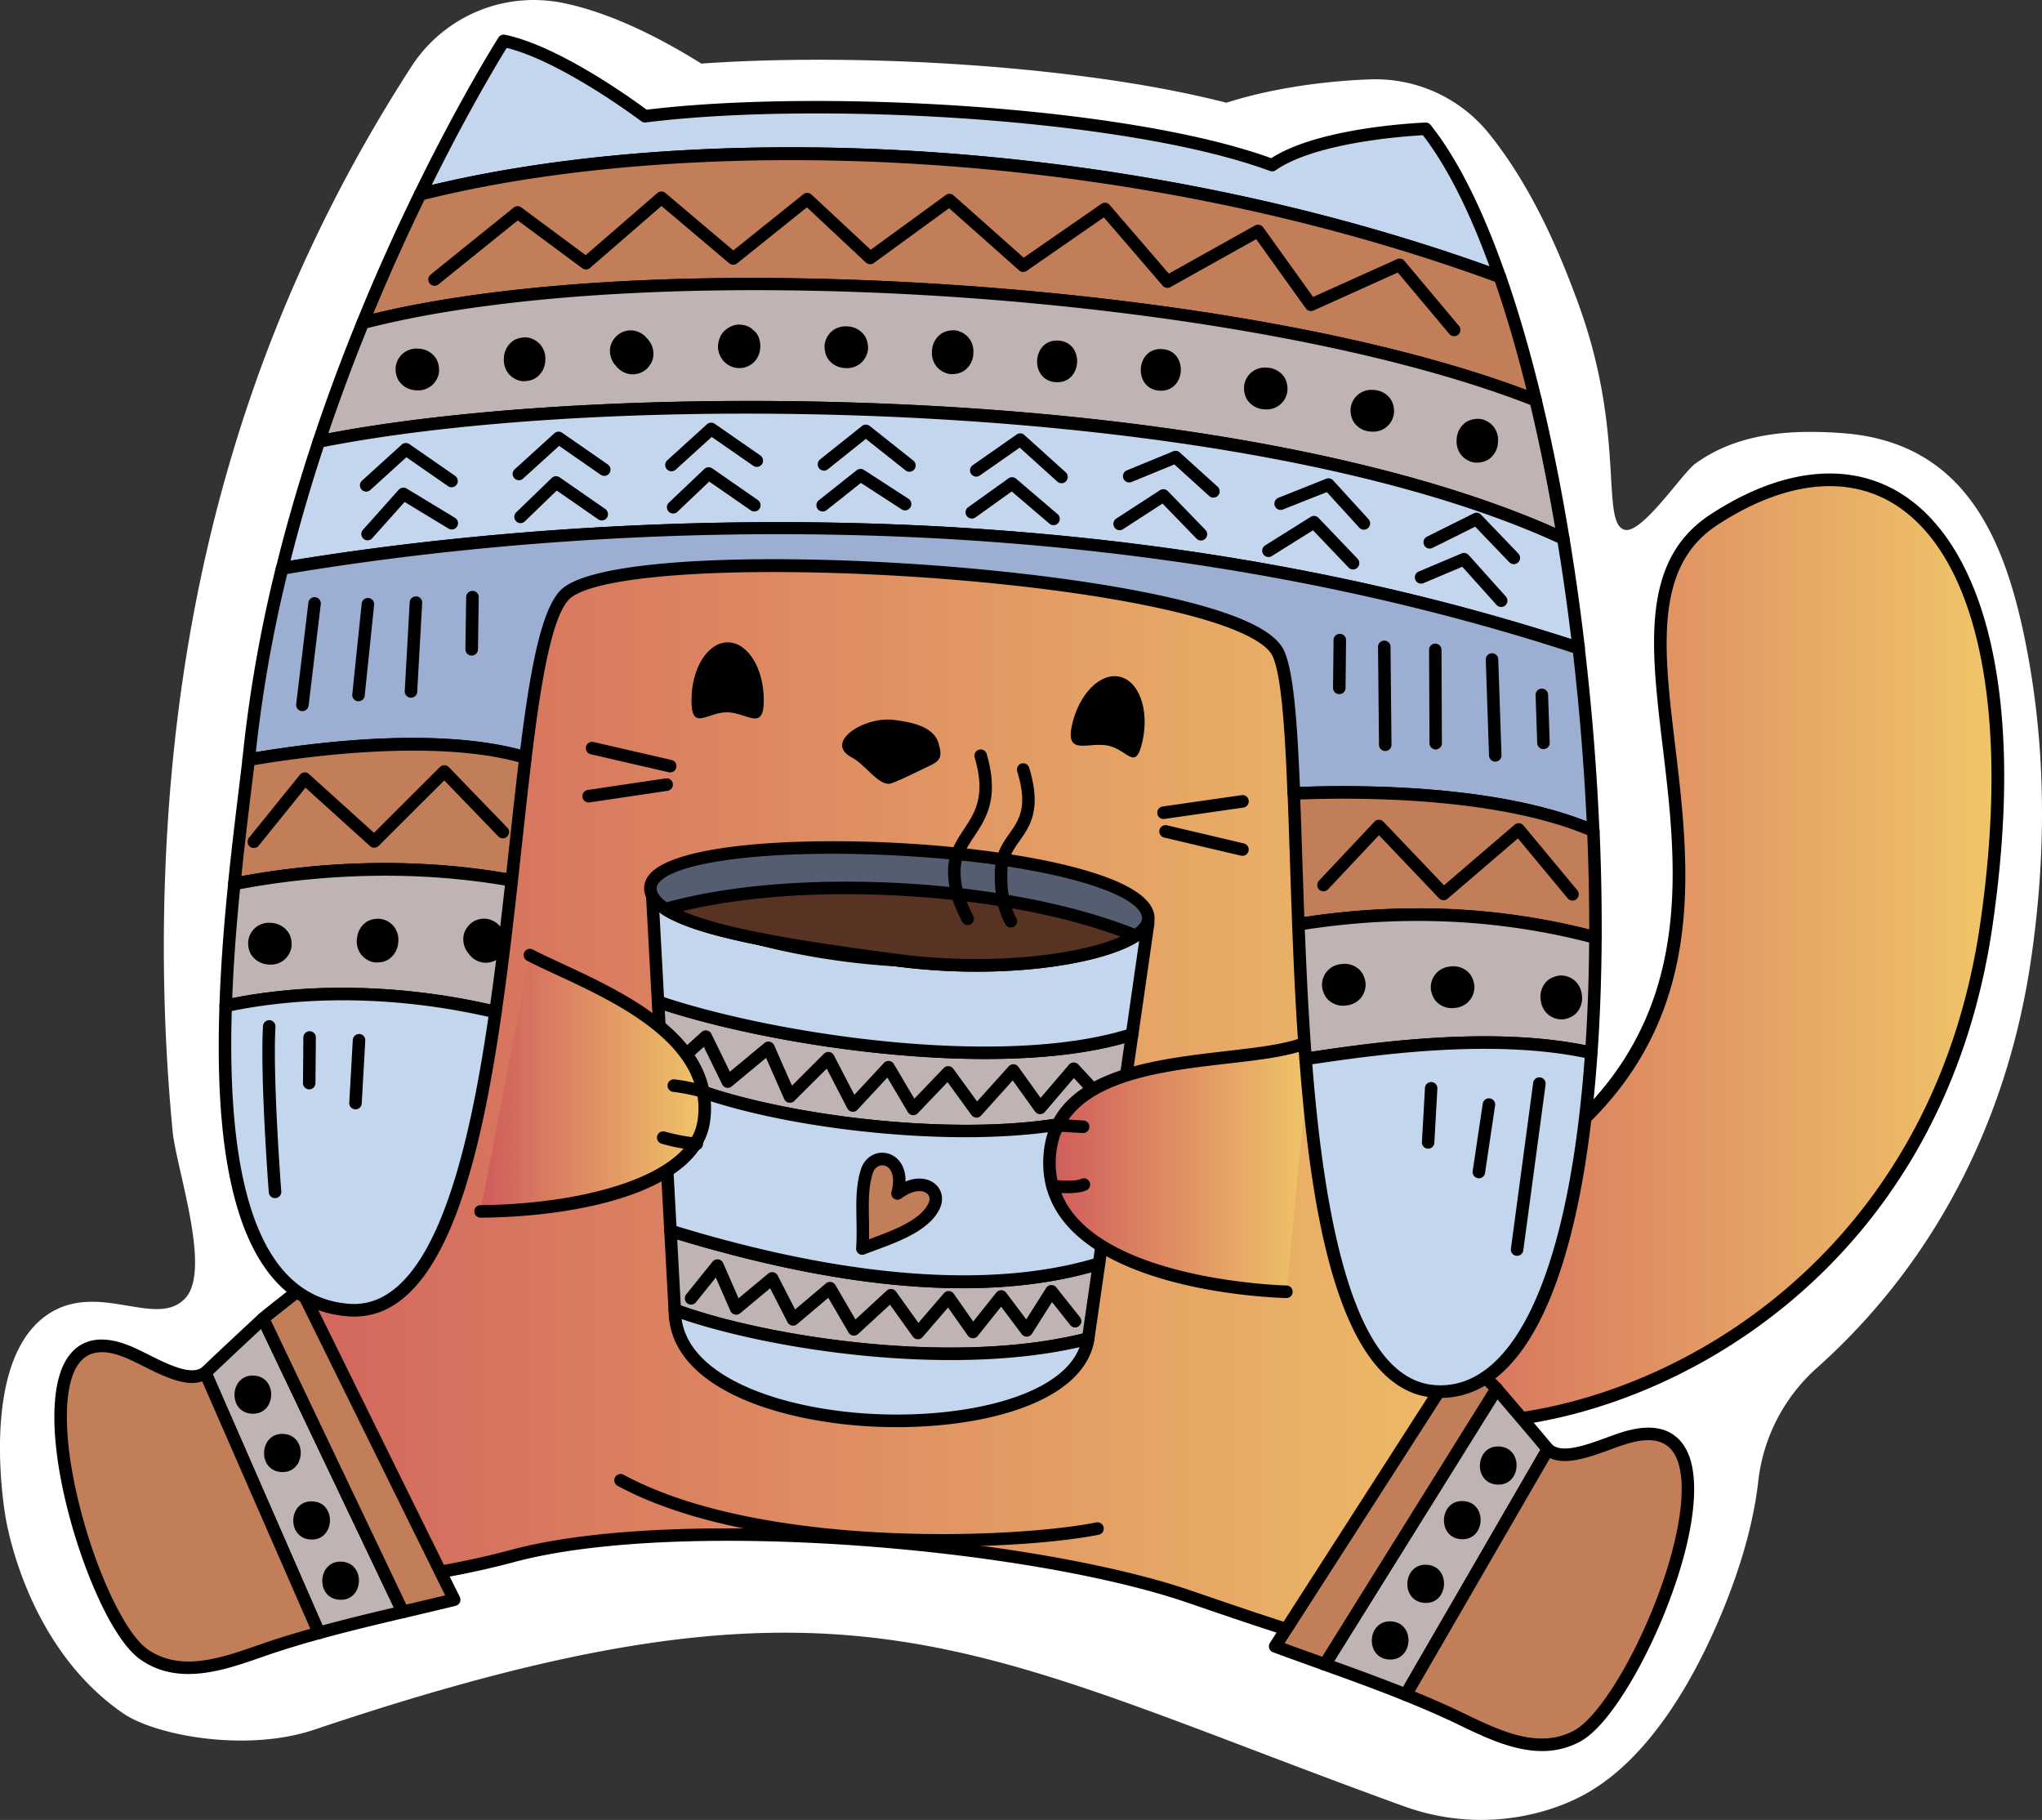 <?xml version="1.0" encoding="UTF-8"?> <svg xmlns="http://www.w3.org/2000/svg" xmlns:xlink="http://www.w3.org/1999/xlink" viewBox="0 0 1643.75 1464.86"><rect x="0" y="0" width="1643.75" height="1464.86" fill="#333333" stroke="none"/> <defs> <style>.cls-1{fill:#fff;}.cls-2{fill:url(#Degradado_sin_nombre_27);}.cls-3{fill:url(#Degradado_sin_nombre_27-2);}.cls-4{fill:#bfb3b3;}.cls-5{fill:#c4d5ee;}.cls-6{fill:#545e70;}.cls-7{fill:#583323;}.cls-8{fill:#c27d59;}.cls-9{fill:url(#Degradado_sin_nombre_27-3);}.cls-10{fill:url(#Degradado_sin_nombre_27-4);}.cls-11{fill:#9cafd2;}</style> <linearGradient id="Degradado_sin_nombre_27" x1="334.71" y1="8955.84" x2="896.35" y2="8955.84" gradientUnits="userSpaceOnUse"> <stop offset="0" stop-color="#cf5b5c"></stop> <stop offset="1" stop-color="#f0c669"></stop> </linearGradient> <linearGradient id="Degradado_sin_nombre_27-2" x1="-590.04" y1="8988.25" x2="580.99" y2="8988.25" xlink:href="#Degradado_sin_nombre_27"></linearGradient> <linearGradient id="Degradado_sin_nombre_27-3" x1="-325.08" y1="8870.66" x2="-144.62" y2="8870.66" xlink:href="#Degradado_sin_nombre_27"></linearGradient> <linearGradient id="Degradado_sin_nombre_27-4" x1="132.91" y1="8903" x2="343.28" y2="8903" xlink:href="#Degradado_sin_nombre_27"></linearGradient> </defs> <g id="Слой_2" data-name="Слой 2"> <g id="PATTERN"> <path class="cls-1" d="M417.8,9748C66,9620.52-26.58,9541.08-459,9686.53c-54.47,18.33-127.68,4.84-154-13.33-72.72-50.22-91.78-140.66-94.79-159.92s-17.8-128.52,36.08-162.12c40.45-25.23,86.37,12.85,109.1-12.09,21.13-23.19-7.46-104.18-10.34-134.36a1563,1563,0,0,1-6-206.07c8.73-236.55,69.72-451.9,198.37-651a117.29,117.29,0,0,1,105-53.15,118.13,118.13,0,0,1,17.17,2.24c39.08,8,79.54,29.05,111.06,48.74,56.66-4,124.33-4.12,192.27-.29,54.93,3.09,150.11,11.16,230.36,31.8,45.56-14.5,92.87-18,115.75-18.8,3.55-.13,7.22-.09,10.83.11a117.4,117.4,0,0,1,84.8,43.46c26.59,33,49.54,76.15,70,131.66l.24.44,3.24,9.13c.16.47.44,1.26.78,2.23,35,100.28,15.91,169.16,34.58,175.39,13.79,4.61,46.66-45.4,57.23-53.08,34.49-25,77-27.6,118.28-24.61,99.28,7.22,131.8,85.29,148.79,174.77,15.68,82.56,15.35,166.58,3.15,249.41-18.62,126.38-74.71,236.7-162.23,319q-4.9,4.62-9.94,9.12a143.86,143.86,0,0,0-47.32,91.26q-5.34,47.63-28.75,104.59c-21.23,51.56-57.94,119.14-112.31,148.26C534.21,9754.45,479.66,9770.46,417.8,9748Z" transform="translate(711.89 -8294.29)"></path> <path class="cls-2" d="M334.71,9386.86c68.14,119.62,494.58,49.35,552.36-348.19,43.44-298.87-71.59-422.66-219.43-326-141.92,92.81,147.93,413.42-246.74,568.61Z" transform="translate(711.89 -8294.29)"></path> <path d="M464.43,9444.66c-63.34,0-113.91-19.87-134.08-55.29a5.08,5.08,0,0,1,1.86-6.91,5,5,0,0,1,6.87,1.88c24.57,43.14,100.28,60.81,188.39,44,141.34-27,319-145.44,354.62-390.39,24.4-167.9-.93-293.86-67.77-337-38.83-25-89.94-19.36-143.94,16-51.06,33.4-43.09,99.95-33.87,177C652.2,9025,671.72,9188.12,422.73,9286a5.06,5.06,0,0,1-3.66-9.43c241.73-95.05,222.73-253.85,207.45-381.44-9.62-80.42-17.93-149.87,38.38-186.7,57.5-37.62,112.5-43.29,154.85-16,33.65,21.69,58.23,63.44,71.08,120.72,13.73,61.2,14.14,137.31,1.21,226.21-36.36,250.22-218.11,371.25-362.69,398.87A347.68,347.68,0,0,1,464.43,9444.66Z" transform="translate(711.89 -8294.29)"></path> <path class="cls-3" d="M-439.37,9333.26c-71.94-161.65-131.17-567.67,136.72-999.56,0,0,80.43,40.81,102,73.5,0,0,379.26-21.74,508,52.44,0,0,94.08-58.49,123-56.85,0,0,219.6,507,32.91,997,0,0,149.56,106.36,111.56,205.5-29.95,78.13-205.14,16.68-329.62-25.93-127.28-43.56-411.4-68.22-544.16-32.72-150.33,40.2-286.2,21.89-290.76-36.85C-598,9403.56-439.37,9333.26-439.37,9333.26Z" transform="translate(711.89 -8294.29)"></path> <path d="M498.6,9647.67c-69.49,0-168.66-34-248.94-61.45l-6.09-2.09c-128.24-43.89-408.78-68-541.25-32.62-114.44,30.61-227.26,28.52-274.37-5.08-14-10-21.6-22.16-22.69-36.27-7.71-99.5,122-166.66,148.78-179.42-18.92-44.12-69.22-183.72-57.51-396.2,5.28-95.73,22.61-192.18,51.52-286.67,33.25-108.69,82.05-215.3,145-316.85a5,5,0,0,1,6.53-1.84c3.25,1.65,78.16,39.9,102.29,72.81,37.23-2,379-18.06,505.37,51.79,17.32-10.65,95.56-57.61,123.34-56a5,5,0,0,1,4.33,3c.55,1.27,55.51,129.46,86.81,315.91,18.39,109.51,25.16,217.45,20.13,320.84-6.22,127.91-30.63,249.15-72.57,360.44,22.29,16.6,146.47,114.48,110.18,209.14C568.17,9636.64,538.2,9647.67,498.6,9647.67Zm-625-123.21c133,0,287.17,20.63,373.25,50.09l6.09,2.09c122.17,41.84,289.49,99.14,317.21,26.81,36.18-94.37-108.3-198.5-109.76-199.54a5.08,5.08,0,0,1-1.79-6c96-252,82-508.48,53.33-679.31-28.4-169.34-76.39-290.22-84.87-310.75-25.23,2.05-92.26,40.68-117,56.05a5,5,0,0,1-5.15.09c-126-72.59-501.43-52-505.21-51.79a5,5,0,0,1-4.47-2.25c-17.92-27.09-79.55-60.93-96-69.66-116.46,189.09-181.26,389.17-192.59,594.76-12,218.23,41.84,358.35,58.64,396.09a5.09,5.09,0,0,1,.11,3.89,5,5,0,0,1-2.67,2.81c-1.55.69-155.23,70.1-147.37,171.49.85,11,7.06,20.66,18.48,28.79,44.84,32,154.21,33.44,266,3.56C-255.32,9529.71-193.56,9524.46-126.44,9524.46Z" transform="translate(711.89 -8294.29)"></path> <path d="M-97.06,8857.93c-.06,25.71-13.58,9.72-29.65,9.68s-28.62,15.89-28.56-9.82,13.14-46.51,29.21-46.48S-97,8832.23-97.06,8857.93Z" transform="translate(711.89 -8294.29)"></path> <path d="M207.81,8890.76c-5.5,25.1-11.77,7.22-27.46,3.74s-34.88,8.75-29.38-16.36,22.69-42.63,38.39-39.15S213.32,8865.65,207.81,8890.76Z" transform="translate(711.89 -8294.29)"></path> <path d="M8,8873.78c11.34,1.56,31.3,4.29,35.53,18.51,3.28,11,2.06,14.32-8.4,19-3.31,1.48-27.78,13.84-31.41,13.91-9.45.18-19.47-15.76-29.88-21.21C-49.26,8891.94-16.15,8870.47,8,8873.78Z" transform="translate(711.89 -8294.29)"></path> <path d="M-172.42,8916a4.9,4.9,0,0,1-1.13-.13l-62.84-14.48a5.06,5.06,0,0,1-3.78-6.06,5,5,0,0,1,6-3.81L-171.3,8906a5.06,5.06,0,0,1,3.78,6.06A5,5,0,0,1-172.42,8916Z" transform="translate(711.89 -8294.29)"></path> <path d="M-238,8940.19a5,5,0,0,1-5-4.32,5.06,5.06,0,0,1,4.24-5.74l62.76-9.33a5,5,0,0,1,5.71,4.26,5.05,5.05,0,0,1-4.24,5.75l-62.75,9.33A4.73,4.73,0,0,1-238,8940.19Z" transform="translate(711.89 -8294.29)"></path> <path d="M224.74,8953.51a5.06,5.06,0,0,1-.71-10.07l63.83-9.17a5.06,5.06,0,0,1,1.42,10l-63.83,9.17A5.78,5.78,0,0,1,224.74,8953.51Z" transform="translate(711.89 -8294.29)"></path> <path d="M288.12,8983.12A5.09,5.09,0,0,1,287,8983l-61.76-14.55a5.06,5.06,0,0,1,2.29-9.86l61.77,14.56a5.06,5.06,0,0,1-1.14,10Z" transform="translate(711.89 -8294.29)"></path> <path d="M47,9539.09c-86.62,0-192.38-11.34-261.77-48.88a5.07,5.07,0,0,1-2-6.85,5,5,0,0,1,6.81-2.06c110,59.48,314,51.67,380.49,38.39a5.06,5.06,0,0,1,2,9.93C146.61,9534.77,100.44,9539.09,47,9539.09Z" transform="translate(711.89 -8294.29)"></path> <path d="M-589.73,9514.83a5,5,0,0,1-3.52-1.45,5.08,5.08,0,0,1-.07-7.15c.59-.61,14.69-15,28.8-20.64a5,5,0,0,1,6.54,2.83,5.07,5.07,0,0,1-2.82,6.57c-12.12,4.86-25.21,18.19-25.34,18.32A5,5,0,0,1-589.73,9514.83Z" transform="translate(711.89 -8294.29)"></path> <path d="M-560.18,9552.26a5,5,0,0,1-2.87-.91,5.07,5.07,0,0,1-1.25-7c.62-.89,15.25-21.82,29.85-27.63a5,5,0,0,1,6.53,2.85,5.08,5.08,0,0,1-2.83,6.57c-9.8,3.9-21.59,18.64-25.3,24A5,5,0,0,1-560.18,9552.26Z" transform="translate(711.89 -8294.29)"></path> <path d="M532.87,9601.8a5,5,0,0,1-4.53-2.86c-1.56-3.25-2.85-6.61-4.1-9.86-3-7.7-5.76-15-11.79-20.72a5.07,5.07,0,0,1-.2-7.15,5,5,0,0,1,7.11-.2c7.68,7.32,11,16,14.26,24.41,1.23,3.21,2.4,6.24,3.78,9.12a5.09,5.09,0,0,1-2.35,6.76A5,5,0,0,1,532.87,9601.8Z" transform="translate(711.89 -8294.29)"></path> <path d="M572.47,9577.11a5,5,0,0,1-4.9-3.93c-.07-.32-4.19-17.24-20.71-32a5.09,5.09,0,0,1-.42-7.14,5,5,0,0,1,7.1-.42c19.13,17.09,23.66,36.5,23.84,37.32a5.06,5.06,0,0,1-3.8,6A4.66,4.66,0,0,1,572.47,9577.11Z" transform="translate(711.89 -8294.29)"></path> <path class="cls-4" d="M199.4,9126.83l-5.35,37-3.18,22c-89.11,37.64-297.09,13.18-369.9-26.63L-180.3,9136l-1.92-35.44C-89.5,9132,95.73,9160,199.4,9126.83Z" transform="translate(711.89 -8294.29)"></path> <path d="M65,9209.6c-20.74,0-42.73-1-65.61-3-75.23-6.65-144.51-23.11-180.8-43a5.05,5.05,0,0,1-2.62-4.17l-3.19-58.59a5.05,5.05,0,0,1,2-4.3,5,5,0,0,1,4.65-.77c93.84,31.75,277.58,58.53,378.48,26.2a5,5,0,0,1,4.78,1,5.06,5.06,0,0,1,1.72,4.58l-8.52,59a5,5,0,0,1-3,3.94C163.09,9203,118.22,9209.6,65,9209.6Zm-239.14-53.55c70.2,36.43,269.72,62.38,360.47,26.17l7-48.28c-101.74,28.65-275.43,4.14-370.08-26.23Z" transform="translate(711.89 -8294.29)"></path> <path class="cls-4" d="M172.81,9311.28l-8.38,58-.35,2.46c-108.36,27.76-262.24,3-332.81-23.09l-.15-2.93-3.3-60.74C-98.61,9307.67,53.31,9347.75,172.81,9311.28Z" transform="translate(711.89 -8294.29)"></path> <path d="M53.48,9389c-86.6,0-175.46-17.65-223.95-35.6a5.05,5.05,0,0,1-3.28-4.49l-.15-2.93-3.3-60.73a5.06,5.06,0,0,1,1.92-4.26,5,5,0,0,1,4.57-.85c139.36,43,257.64,52.05,342.05,26.29a5,5,0,0,1,4.74,1,5.06,5.06,0,0,1,1.7,4.56l-8.72,60.47a5.08,5.08,0,0,1-3.74,4.18C131.11,9385.42,92.52,9389,53.48,9389Zm-217.36-44c69.82,24.94,217.26,48.58,323.47,22.61l7.12-49.34c-85.27,23.6-197.37,14.73-333.48-26.39Z" transform="translate(711.89 -8294.29)"></path> <path class="cls-5" d="M164.08,9371.75l-.24,1.66c-18.71,92-321.71,85.52-332.25-18.91l-.32-5.84C-98.16,9374.8,55.72,9399.51,164.08,9371.75Z" transform="translate(711.89 -8294.29)"></path> <path d="M10,9443c-6.61,0-13.19-.16-19.7-.49-71.82-3.64-157.78-28.73-163.71-87.47l-.34-6.07a5.06,5.06,0,0,1,2-4.35,5,5,0,0,1,4.73-.68c69.15,25.61,221.81,50.61,329.83,22.94a5,5,0,0,1,6.22,5.62l-.24,1.66a2.93,2.93,0,0,1,0,.29C159,9422.5,83.06,9443,10,9443Zm-173.18-87c6.59,47.62,81.69,72.71,154,76.37,73,3.71,151.13-13.66,166.3-53.73C51.37,9402.76-91.71,9380.45-163.18,9356Z" transform="translate(711.89 -8294.29)"></path> <path class="cls-5" d="M190.87,9185.81l-16.81,116.73-1.25,8.74c-119.5,36.47-271.42-3.61-345-26.29l-.53-9.5L-179,9159.18C-106.22,9199,101.76,9223.45,190.87,9185.81Z" transform="translate(711.89 -8294.29)"></path> <path d="M63.12,9331.2c-68.19,0-147.37-13.81-236.78-41.38a5,5,0,0,1-3.54-4.55L-184,9159.46a5.06,5.06,0,0,1,2.33-4.55,5,5,0,0,1,5.09-.17c68.53,37.46,275,64.65,365.56,26.41a5,5,0,0,1,5,.66,5.06,5.06,0,0,1,1.9,4.73L177.78,9312a5.06,5.06,0,0,1-3.52,4.12Q124.87,9331.21,63.12,9331.2Zm-230.47-50c136.23,41.56,252.13,50.6,335.64,26.17l16.37-113.71c-42.09,15-108.81,19.71-185.29,12.94-70.09-6.19-135-20.9-172.9-38.93Z" transform="translate(711.89 -8294.29)"></path> <path class="cls-5" d="M212.3,9037.33l-8.89,61.59-4,27.91C95.73,9160-89.5,9132-182.22,9100.59l-1.56-28.6-3.11-57.38c11,13.57,94,46.64,196.58,52.48s188.7-17.61,201.2-29.84Z" transform="translate(711.89 -8294.29)"></path> <path d="M81.21,9146.67c-94,0-200.53-19.45-265-41.28a5.07,5.07,0,0,1-3.42-4.52l-4.67-86a5.07,5.07,0,0,1,3.2-5,5,5,0,0,1,5.72,1.52c8.69,10.68,88.54,44.68,193,50.62s187.58-18.78,197.41-28.41a5,5,0,0,1,3.8-1.43l1.41.08a5.06,5.06,0,0,1,4.69,5.78l-12.91,89.5a5,5,0,0,1-3.45,4.1C167.75,9142.27,125.89,9146.67,81.21,9146.67Zm-258.59-49.79c93.83,31,271.92,56.57,372.25,26.06l11-76.56C178,9060.27,98.54,9077.19,9.4,9072.14c-87.29-5-163-29.86-190.67-46.82Z" transform="translate(711.89 -8294.29)"></path> <path class="cls-6" d="M212.47,9034.25c-.25,4.52-3.86,9-10.22,13.18-27.71,18.2-107.81,30.9-192.56,19.66-82.23-10.91-157.2-22.49-185.79-41.07-6.81-4.45-11-9.27-12-14.57-5.36-27.76,91.72-39.69,202.33-33.4S214,9006.88,212.47,9034.25Z" transform="translate(711.89 -8294.29)"></path> <path d="M74.3,9076.39A497.77,497.77,0,0,1,9,9072.1c-78.51-10.41-157.68-22.22-187.86-41.83-8.31-5.43-13-11.26-14.23-17.86-1-5.16.48-10.19,4.26-14.55,20.82-24,117.11-29.76,203.3-24.86,55.24,3.15,105.75,10.38,142.22,20.36,41.23,11.3,61.68,25.15,60.77,41.17-.34,6.15-4.54,11.91-12.49,17.13C183.61,9065.71,133.62,9076.39,74.3,9076.39Zm-116.1-94.91c-71.68,0-126.92,8.64-139.42,23-2.29,2.63-2.22,4.67-2,6,.72,3.7,4,7.49,9.82,11.28,28.42,18.47,106.34,30,183.71,40.3,82.43,10.93,162.37-1.28,189.16-18.88,4.91-3.22,7.8-6.59,7.95-9.23h0c1.1-19.52-71-43.88-193.52-50.85C-5.38,8982-24.1,8981.48-41.8,8981.48Z" transform="translate(711.89 -8294.29)"></path> <path d="M74.18,9193.84h-.27a5,5,0,0,1-3.79-2.06l-19.27-26.5-24,25.08a5,5,0,0,1-7.94-.92L2.41,9161.62l-24.07,25.91a4.94,4.94,0,0,1-4.36,1.56,5,5,0,0,1-3.78-2.67l-16.6-32-26.1,26a5,5,0,0,1-4.47,1.38,5.07,5.07,0,0,1-3.67-2.92l-14.57-33.1-27.65,22.95a5,5,0,0,1-4.26,1.05,5,5,0,0,1-3.46-2.72l-14.76-30.18-22.13,20a5,5,0,0,1-7.11-.39,5.08,5.08,0,0,1,.39-7.14l27.07-24.42a5,5,0,0,1,4.32-1.21,5.06,5.06,0,0,1,3.55,2.74l14.89,30.44,27.86-23.13a5,5,0,0,1,4.35-1,5.06,5.06,0,0,1,3.45,2.87l14.31,32.49,25.75-25.67a5,5,0,0,1,4.32-1.41,5.06,5.06,0,0,1,3.68,2.66l16.48,31.77,23.79-25.62a5,5,0,0,1,4.21-1.58,5.06,5.06,0,0,1,3.79,2.45l16.5,27.9,23.63-24.65a5,5,0,0,1,4-1.53,5,5,0,0,1,3.72,2.06l19.15,26.34,25.47-28.27a5,5,0,0,1,4-1.66,5,5,0,0,1,3.8,2.1l17.86,24.94,22.86-26.74a5,5,0,0,1,3.71-1.76,5.18,5.18,0,0,1,3.78,1.61l22,23.72a5.09,5.09,0,0,1-.25,7.15,5,5,0,0,1-7.11-.25L152.55,9162l-23.36,27.33a5.19,5.19,0,0,1-4,1.75,5.05,5.05,0,0,1-3.87-2.1l-18-25.07L77.9,9192.18A5,5,0,0,1,74.18,9193.84Z" transform="translate(711.89 -8294.29)"></path> <path d="M27,9372.25h-.23a5,5,0,0,1-3.85-2.11l-18.4-25.72L-21.12,9368a5.07,5.07,0,0,1-4.14,1.27,5,5,0,0,1-3.59-2.45l-16.29-27.94-25.1,21.23a5,5,0,0,1-4.22,1.09,5.09,5.09,0,0,1-3.49-2.65l-14-27.33-24.15,20.12a5,5,0,0,1-4.36,1,5.05,5.05,0,0,1-3.45-2.88l-11.78-26.88-16,19.91a5,5,0,0,1-7.07.75,5.08,5.08,0,0,1-.74-7.12l21.21-26.34a5,5,0,0,1,4.57-1.84,5,5,0,0,1,3.94,3l12.42,28.33,23.84-19.87a5,5,0,0,1,4.22-1.06,5.05,5.05,0,0,1,3.46,2.64l14,27.29,24.84-21a5,5,0,0,1,4.09-1.11,5,5,0,0,1,3.48,2.43l16.16,27.71,25.18-23.19a5,5,0,0,1,7.48.77l18,25.16,20.54-23.84a4.92,4.92,0,0,1,4.05-1.74,5,5,0,0,1,3.86,2.13L71.52,9358l18.6-23.32a5.06,5.06,0,0,1,4-1.9,5,5,0,0,1,3.94,2l16.15,21.49,16-25.31a5.06,5.06,0,0,1,4-2.34,4.94,4.94,0,0,1,4.2,1.9l19.06,24a5.07,5.07,0,0,1-.8,7.11,5,5,0,0,1-7.06-.8l-14.67-18.51-16.11,25.47a5,5,0,0,1-8.25.34l-16.62-22.11-18.74,23.49a4.8,4.8,0,0,1-4.07,1.89,5,5,0,0,1-4-2.13L51.27,9346.7l-20.51,23.81A5,5,0,0,1,27,9372.25Z" transform="translate(711.89 -8294.29)"></path> <path class="cls-7" d="M202.25,9047.43c-27.71,18.2-107.81,30.9-192.56,19.66-82.23-10.91-157.2-22.49-185.79-41.07,48.52-13.64,116.34-20,190.83-15.75C89.06,9014.5,155.59,9028.45,202.25,9047.43Z" transform="translate(711.89 -8294.29)"></path> <path d="M74.3,9076.39A497.77,497.77,0,0,1,9,9072.1c-78.51-10.41-157.68-22.22-187.86-41.83a5.09,5.09,0,0,1-2.25-5,5.07,5.07,0,0,1,3.62-4.12c51.31-14.41,119.66-20,192.47-15.92,72.63,4.13,139.8,17.46,189.13,37.52a5.07,5.07,0,0,1,.86,8.93C183.61,9065.71,133.62,9076.39,74.3,9076.39Zm-236.53-48.76c34.46,15.14,103.74,25.31,172.57,34.44,74.39,9.87,146.74.88,179.85-13.9C143,9030.72,81.1,9019.11,14.45,9015.32-51.49,9011.56-113.59,9015.94-162.23,9027.63Z" transform="translate(711.89 -8294.29)"></path> <path class="cls-8" d="M10.55,9254.89c8-30.06-19.16-35-24.61-18-6,18.72-2.12,39.61-3.67,62.32,19.39-7.58,49.39-16.17,57.78-34.29C46.08,9251.93,30.47,9240,10.55,9254.89Z" transform="translate(711.89 -8294.29)"></path> <path d="M-17.73,9304.29a5,5,0,0,1-3-1,5.09,5.09,0,0,1-2-4.42c.54-7.89.4-15.67.27-23.19-.25-14.14-.49-27.5,3.63-40.34,3.18-9.92,12.68-15.28,22.1-12.48,7.68,2.28,14,9.92,13.78,22.44,10.31-4.29,18.78-2.19,23.55,1.72,5.87,4.8,7.45,12.68,4,20-8.08,17.44-32.32,26.39-51.8,33.59-3.06,1.13-6,2.21-8.72,3.27A5,5,0,0,1-17.73,9304.29Zm16.08-72c-3.05,0-6.26,1.92-7.63,6.2-3.6,11.22-3.38,23.76-3.14,37,.09,5.3.19,10.72.05,16.29l1.71-.63c17.74-6.55,39.83-14.71,46.15-28.36,1.48-3.18,1-6.07-1.26-7.93-3.63-3-11.43-2.87-20.68,4.07a5,5,0,0,1-5.83.13,5.07,5.07,0,0,1-2-5.5c3.32-12.44-.27-19.51-5.29-21A7.42,7.42,0,0,0-1.65,9232.27Z" transform="translate(711.89 -8294.29)"></path> <path d="M67.11,9038.86a5,5,0,0,1-4.45-2.7c-5.59-10.62-11.92-25-11.32-42.33C51.81,8980.26,58,8971,63.89,8962c9.19-13.87,17.87-27,8.82-58a5,5,0,1,1,9.65-2.85c10.37,35.55-.51,52-10.11,66.44-5.63,8.5-10.49,15.83-10.86,26.54C61,9006,64,9017.1,71.55,9031.43a5.08,5.08,0,0,1-2.09,6.84A5,5,0,0,1,67.11,9038.86Z" transform="translate(711.89 -8294.29)"></path> <path d="M101.82,9040.83a5,5,0,0,1-4.45-2.69c-6.33-12-9-25.75-8.4-43.13.49-13.9,6.48-22.41,11.77-29.92,7.69-10.93,15-21.24,6.19-49.91a5.06,5.06,0,0,1,3.33-6.32,5,5,0,0,1,6.28,3.34c10.23,33.43.76,46.88-7.59,58.74-5.12,7.27-9.55,13.55-9.92,24.42-.55,15.75,1.68,27.49,7.23,38a5.07,5.07,0,0,1-2.09,6.84A5,5,0,0,1,101.82,9040.83Z" transform="translate(711.89 -8294.29)"></path> <path class="cls-9" d="M-285.4,9063c45.89,23.75,150.57,58.36,140,133.5-7.6,54.2-109.21,72.23-179.72,72.79Z" transform="translate(711.89 -8294.29)"></path> <path d="M-325.08,9274.39a5,5,0,0,1-5-5,5,5,0,0,1,5-5.1c79.64-.63,168.31-22.31,174.77-68.44,8.45-60.22-64.83-94.25-113.33-116.77-8.79-4.08-17.09-7.93-24-11.52a5.08,5.08,0,0,1-2.17-6.82,5,5,0,0,1,6.77-2.18c6.74,3.49,15,7.3,23.64,11.33,51.19,23.78,128.57,59.7,119.08,127.38-7.85,55.92-104.38,76.51-184.66,77.14Z" transform="translate(711.89 -8294.29)"></path> <path d="M-146.84,9177.65a5.22,5.22,0,0,1-1.35-.18,149.7,149.7,0,0,0-21.83-4.35,5,5,0,0,1-4.47-5.57,5.05,5.05,0,0,1,5.53-4.5,159.07,159.07,0,0,1,23.47,4.67A5.05,5.05,0,0,1-142,9174,5,5,0,0,1-146.84,9177.65Z" transform="translate(711.89 -8294.29)"></path> <path d="M-151,9220h-.28c-13.51-.77-27.56-5-28.15-5.17a5.06,5.06,0,0,1-3.36-6.3,5,5,0,0,1,6.26-3.39c.14,0,13.53,4,25.81,4.75a5,5,0,0,1,4.74,5.34A5,5,0,0,1-151,9220Z" transform="translate(711.89 -8294.29)"></path> <path class="cls-10" d="M343.28,9131.72c-45.88,24.13-206.34.52-210.3,95.36C128.68,9330,323.58,9334,323.58,9334Z" transform="translate(711.89 -8294.29)"></path> <path d="M323.58,9339.06h-.11c-5.08-.1-124.94-3.17-174.54-56.29-14.81-15.86-21.86-34.66-21-55.9,2.92-69.88,83.07-79.14,147.46-86.59,26.85-3.1,52.2-6,65.54-13.05a5,5,0,0,1,6.79,2.14,5.07,5.07,0,0,1-2.13,6.83c-15,7.89-40,10.79-69.05,14.14-60.59,7-136,15.72-138.56,77-.77,18.41,5.38,34.74,18.26,48.54,46.73,50,166.22,53.08,167.42,53.1a5.06,5.06,0,0,1-.1,10.12Z" transform="translate(711.89 -8294.29)"></path> <path d="M160,9206.27h-.29l-17.65-1a5.06,5.06,0,0,1,.57-10.1l17.65,1a5.06,5.06,0,0,1-.28,10.11Z" transform="translate(711.89 -8294.29)"></path> <path d="M147.45,9254.69a101.58,101.58,0,0,1-13.14-.91,5.06,5.06,0,0,1,1.4-10c6.26.88,18,1.48,22.87-.67a5,5,0,0,1,6.63,2.6,5.08,5.08,0,0,1-2.58,6.67C158.53,9254.17,152.74,9254.69,147.45,9254.69Z" transform="translate(711.89 -8294.29)"></path> <path class="cls-4" d="M-546.62,9399.28l91.49,209.3c22.26-6.15,44.93-11.56,67.5-16.87l-112.49-236S-529.9,9383.21-546.62,9399.28Z" transform="translate(711.89 -8294.29)"></path> <path d="M-455.13,9613.64a5,5,0,0,1-4.61-3l-91.48-209.31a5.08,5.08,0,0,1,1.13-5.7c16.56-15.9,46.27-43.4,46.57-43.67a5,5,0,0,1,4.35-1.25,5.05,5.05,0,0,1,3.59,2.79l112.49,236.05a5.07,5.07,0,0,1,0,4.37,5.06,5.06,0,0,1-3.39,2.74c-22.8,5.36-45.11,10.68-67.32,16.82A5.07,5.07,0,0,1-455.13,9613.64Zm-85.46-213.15,88.32,202.06c19-5.16,38-9.76,57.4-14.33L-501.71,9364C-510.31,9372-528.17,9388.63-540.59,9400.49Z" transform="translate(711.89 -8294.29)"></path> <path class="cls-8" d="M-500.12,9355.66l112.49,236c13.89-3.29,27.71-6.51,41.39-9.87-17.65-35.63-123.47-250.31-123.47-250.31S-498,9353.66-500.12,9355.66Z" transform="translate(711.89 -8294.29)"></path> <path d="M-387.63,9596.77a5,5,0,0,1-4.53-2.87l-112.49-236a5.08,5.08,0,0,1,1-5.84c2.15-2.08,26-20.75,30.8-24.47a5,5,0,0,1,4.21-.94,5,5,0,0,1,3.38,2.69c1.06,2.14,106,215.08,123.48,250.29a5.11,5.11,0,0,1,.06,4.39,5.1,5.1,0,0,1-3.37,2.79c-10.2,2.5-20.48,4.93-30.8,7.36l-10.63,2.52A5.09,5.09,0,0,1-387.63,9596.77ZM-493.89,9357l109.05,228.82,6.7-1.58q12.34-2.91,24.59-5.86c-21.46-43.39-102-206.8-117.93-239.08C-479.53,9345.63-489.18,9353.23-493.89,9357Z" transform="translate(711.89 -8294.29)"></path> <path class="cls-8" d="M-595.95,9625.91c31.91,22.37,71.07,4.66,103.12-6,12.39-4.1,25-7.83,37.7-11.35l-91.49-209.3c-15.52,10.79-44.49-9.94-63.73-17.44C-712,9342.13-644,9592.25-595.95,9625.91Z" transform="translate(711.89 -8294.29)"></path> <path d="M-560.24,9641.68c-13.29,0-26.44-3.1-38.59-11.62h0c-21.47-15-43.45-66-55.7-109.77-16-57.06-18-105.35-5.36-129.19,6.81-12.87,21.25-25.75,51.36-14,5.06,2,10.59,4.74,16.45,7.66,14.89,7.44,33.43,16.71,42.6,10.33a5,5,0,0,1,4.23-.7,5,5,0,0,1,3.23,2.83l91.49,209.31a5.07,5.07,0,0,1-.06,4.21,5.06,5.06,0,0,1-3.21,2.7c-13.92,3.85-26.17,7.54-37.45,11.28-3.47,1.15-7,2.39-10.65,3.65C-519.71,9634.58-540.14,9641.68-560.24,9641.68Zm-69.67-259c-9.46,0-16.43,4.39-21.1,13.22-11.26,21.26-8.9,67.89,6.16,121.69,13.92,49.75,35.21,92.6,51.77,104.2h0c26.34,18.46,59,7.1,87.89-2.93,3.67-1.27,7.27-2.52,10.79-3.69,9.9-3.28,20.53-6.52,32.33-9.86l-87.05-199.13c-13.62,4.6-31.47-4.31-47.44-12.29-5.64-2.82-11-5.49-15.61-7.3Q-622.18,9382.65-629.91,9382.64Z" transform="translate(711.89 -8294.29)"></path> <path d="M-436.84,9551.26c19.62,1.12,17.93,31.81-1.73,30.69S-456.5,9550.15-436.84,9551.26Z" transform="translate(711.89 -8294.29)"></path> <path d="M-460.18,9502.74c19.63,1.12,17.94,31.8-1.72,30.69S-479.83,9501.62-460.18,9502.74Z" transform="translate(711.89 -8294.29)"></path> <path d="M-483.69,9448.45c19.62,1.12,17.93,31.81-1.73,30.69S-503.35,9447.33-483.69,9448.45Z" transform="translate(711.89 -8294.29)"></path> <path d="M-507.49,9401.5c19.62,1.12,17.93,31.81-1.73,30.69S-527.15,9400.38-507.49,9401.5Z" transform="translate(711.89 -8294.29)"></path> <path class="cls-4" d="M534.1,9460.78,419.74,9658.37c-21.44-8.64-43.35-16.59-65.19-24.42l138.23-221.78S519.28,9442.92,534.1,9460.78Z" transform="translate(711.89 -8294.29)"></path> <path d="M419.74,9663.43a4.91,4.91,0,0,1-1.87-.37c-21.46-8.64-43-16.45-65-24.35a5,5,0,0,1-3.06-3.1,5.09,5.09,0,0,1,.49-4.35l138.23-221.78a5,5,0,0,1,3.87-2.36,5,5,0,0,1,4.19,1.73c.27.31,26.7,31,41.38,48.68a5.09,5.09,0,0,1,.49,5.79L424.08,9660.91A5,5,0,0,1,419.74,9663.43Zm-57.6-32.13c18.14,6.53,37.07,13.45,55.43,20.75L528,9461.3c-11-13.2-26.9-31.74-34.55-40.65Z" transform="translate(711.89 -8294.29)"></path> <path class="cls-8" d="M492.78,9412.17,354.55,9634c-13.42-4.85-26.8-9.62-40-14.51,21.54-33.39,150.74-234.7,150.74-234.7S491,9409.94,492.78,9412.17Z" transform="translate(711.89 -8294.29)"></path> <path d="M354.55,9639a5,5,0,0,1-1.7-.3l-10.68-3.85c-9.85-3.55-19.65-7.07-29.37-10.67a5,5,0,0,1-3-3.15,5.13,5.13,0,0,1,.55-4.36c21.29-33,149.44-232.67,150.74-234.68a5,5,0,0,1,7.73-.88c4.32,4.24,26,25.5,27.87,27.82a5.05,5.05,0,0,1,.39,5.91L358.81,9636.64A5,5,0,0,1,354.55,9639Zm-32.37-22.14q11.63,4.26,23.38,8.46l6.88,2.48,134-215c-4.26-4.32-13-13-20.28-20.13C446.73,9423,348.38,9576.19,322.18,9616.87Z" transform="translate(711.89 -8294.29)"></path> <path class="cls-8" d="M557.72,9691.56c-34.22,18.61-71.14-3.43-101.8-17.64-11.85-5.48-23.95-10.61-36.18-15.55L534.1,9460.78c14.21,12.48,45.32-4.83,65.28-10.1C704.82,9422.76,609.2,9663.57,557.72,9691.56Z" transform="translate(711.89 -8294.29)"></path> <path d="M529.37,9703.7c-23,0-45.86-11-65.37-20.34-3.46-1.67-6.86-3.3-10.19-4.84-10.79-5-22.55-10.05-35.94-15.46a5,5,0,0,1-2.89-3,5.13,5.13,0,0,1,.41-4.19l114.36-197.59a5,5,0,0,1,7.66-1.27c8.39,7.38,27.85.28,43.48-5.43,6.15-2.24,12-4.36,17.21-5.75,31.23-8.27,44.14,6.17,49.47,19.72,9.86,25.12,2.46,72.88-19.81,127.76-17.08,42.13-44.63,90.23-67.65,102.75h0A63.18,63.18,0,0,1,529.37,9703.7ZM427,9655.86c11.36,4.66,21.55,9.08,31,13.47,3.37,1.56,6.81,3.21,10.32,4.89,27.54,13.24,58.76,28.25,87,12.89,17.75-9.66,43.71-49.82,63.12-97.67,21-51.75,28.56-97.81,19.76-120.22-5.65-14.38-17.93-18.85-37.55-13.65-4.82,1.27-10.41,3.32-16.34,5.48-16.76,6.11-35.49,12.94-48.51,6.83Zm130.72,35.7h0Z" transform="translate(711.89 -8294.29)"></path> <path d="M408,9599.34c-19.63-1.12-21.38,29.57-1.73,30.69S427.65,9600.46,408,9599.34Z" transform="translate(711.89 -8294.29)"></path> <path d="M436.61,9553.77c-19.62-1.11-21.38,29.57-1.72,30.69S456.27,9554.89,436.61,9553.77Z" transform="translate(711.89 -8294.29)"></path> <path d="M466.06,9502.5c-19.62-1.12-21.38,29.57-1.72,30.69S485.72,9503.62,466.06,9502.5Z" transform="translate(711.89 -8294.29)"></path> <path d="M495,9458.55c-19.62-1.12-21.38,29.57-1.72,30.69S514.63,9459.67,495,9458.55Z" transform="translate(711.89 -8294.29)"></path> <path class="cls-5" d="M495.46,8517.12c-304.81-112-650.75-121.73-869.1-66.42,37.27-76.53,67.25-123.54,67.25-123.54,46.36,9.62,113.67,60.66,113.67,60.66,141-17.61,389.1-3.49,504.86,39.34,37.52-26.07,123.69-29.21,123.69-29.21C458,8425.84,478,8467.05,495.46,8517.12Z" transform="translate(711.89 -8294.29)"></path> <path d="M495.46,8522.18a4.88,4.88,0,0,1-1.72-.31c-318-116.79-664.15-117.43-866.16-66.26a5,5,0,0,1-5.13-1.72,5.09,5.09,0,0,1-.61-5.41c37-75.92,67.24-123.58,67.54-124a5,5,0,0,1,5.25-2.22c43.43,9,103.17,52.27,114,60.34,137.81-16.78,385.19-3.47,502.8,39,39.22-25.26,120.67-28.51,124.18-28.64a5,5,0,0,1,4.11,1.9c21.73,27.36,42.06,67.95,60.44,120.66a5,5,0,0,1-4.74,6.73ZM-75.4,8412.85c34.24,0,69.08,1.08,104.2,3.29,159,10,317.23,42,458.32,92.57-16.57-45.47-34.59-80.93-53.63-105.58-14.38.77-86.14,5.71-118.49,28.19a5,5,0,0,1-4.6.59c-115.88-42.88-365.28-56.2-502.5-39.07a5,5,0,0,1-3.65-1c-.65-.49-63.68-48-108.27-59-6.74,10.91-31,51-60.33,110.31C-280.86,8423.22-181.07,8412.85-75.4,8412.85Z" transform="translate(711.89 -8294.29)"></path> <path class="cls-8" d="M524.21,8616.44c-228.41-90-708.36-123.23-944-62.33,15.57-38.36,31.43-73.19,46.16-103.41h0c218.35-55.31,564.29-45.53,869.1,66.42h0C506,8547.33,515.63,8580.76,524.21,8616.44Z" transform="translate(711.89 -8294.29)"></path> <path d="M524.21,8621.5a4.84,4.84,0,0,1-1.83-.35c-231.74-91.33-706.61-122.69-941-62.14a5,5,0,0,1-5-1.58,5.06,5.06,0,0,1-.86-5.23c14.06-34.66,29.64-69.55,46.29-103.73a5.05,5.05,0,0,1,3.59-2.74c112.13-28.37,255.38-38.88,403.4-29.59,162.77,10.2,324.71,43.47,468.29,96.19a5.09,5.09,0,0,1,3.14,3.12c10.39,29.78,20.1,63.36,28.87,99.8a5.08,5.08,0,0,1-1.58,5A5,5,0,0,1,524.21,8621.5ZM-107,8518c51.91,0,106.36,1.85,162.28,5.6C239.52,8536,407,8566.73,517,8608.25c-7.85-31.59-16.41-60.87-25.5-87.18-316.22-115.56-659.88-116.51-861.71-66-14.7,30.25-28.54,61.06-41.21,91.74C-332.9,8527.87-226.81,8518-107,8518Z" transform="translate(711.89 -8294.29)"></path> <path class="cls-4" d="M546.5,8727.75c-264.06-122.17-773.23-123.77-1001.69-78C-444,8616-432,8584-419.83,8554.11c235.68-60.9,715.63-27.69,944,62.33C532.66,8651.67,540.15,8689.07,546.5,8727.75Z" transform="translate(711.89 -8294.29)"></path> <path d="M546.5,8732.81a5,5,0,0,1-2.1-.46c-255.61-118.26-762.17-125-998.61-77.68a5.06,5.06,0,0,1-4.76-1.62,5.09,5.09,0,0,1-1-4.95c10.63-32,22.57-64.26,35.48-95.91a5,5,0,0,1,3.4-3c112.34-29,286-38.35,476.33-25.58,189.38,12.71,361,44.82,470.8,88.1a5.05,5.05,0,0,1,3.05,3.52c8.45,35.24,16,72.81,22.36,111.68a5,5,0,0,1-1.91,4.84A5,5,0,0,1,546.5,8732.81ZM-108.18,8617c46.55,0,93.89,1.2,140.74,3.67,209.28,11,388.89,46,507.42,98.54-5.84-34.37-12.57-67.64-20-99-231.8-90.29-701.7-121.31-936.07-61.82-11.36,28-21.94,56.42-31.53,84.7C-358.47,8626.16-236.34,8617-108.18,8617Z" transform="translate(711.89 -8294.29)"></path> <path class="cls-5" d="M558.91,8816c-444.49-146-894.71-89.52-1043.69-64.16,8.69-35.28,18.76-69.49,29.59-102.15,228.46-45.72,737.63-44.12,1001.69,78C551.28,8756.59,555.43,8786.15,558.91,8816Z" transform="translate(711.89 -8294.29)"></path> <path d="M558.91,8821.06a5.23,5.23,0,0,1-1.56-.24c-436.59-143.43-873.65-92.52-1041.29-64a5,5,0,0,1-4.53-1.54,5.1,5.1,0,0,1-1.19-4.66c8.23-33.45,18.23-67.94,29.7-102.54a5,5,0,0,1,3.79-3.36c121.46-24.31,308.74-33.52,488.73-24C247,8632,430.25,8668.4,548.6,8723.15a5.07,5.07,0,0,1,2.86,3.77c4.74,28.62,8.93,58.4,12.45,88.49a5.07,5.07,0,0,1-1.81,4.51A5,5,0,0,1,558.91,8821.06ZM-86.34,8714.57l12.62,0c226.3,1.16,437.1,32.83,626.7,94.15-3.18-26.33-6.87-52.36-11-77.51-255.34-116.71-756.43-123.69-993.32-77.14-10.16,30.83-19.12,61.56-26.69,91.49C-404.08,8733.33-262.11,8714.57-86.34,8714.57Z" transform="translate(711.89 -8294.29)"></path> <path class="cls-11" d="M570.71,8963.1c-77.67-33.54-197.33-32-241.15-30.14-2.16-55.33-5.12-97.62-12.65-113.14-31.14-64.17-515.45-93.48-572.31-48.4-16,12.67-25.22,64.68-33.48,132.65-69.95-20.63-174.92-6.56-222.85,1.72.49-4.11.91-8,1.32-11.66a1096.61,1096.61,0,0,1,25.63-142.28c149-25.36,599.2-81.86,1043.69,64.16C564.65,8864.79,568.62,8914.4,570.71,8963.1Z" transform="translate(711.89 -8294.29)"></path> <path d="M570.72,8968.16a5.1,5.1,0,0,1-2-.41c-76-32.82-192.43-31.73-239-29.74a5,5,0,0,1-3.63-1.33,5.07,5.07,0,0,1-1.61-3.52c-1.9-48.62-4.68-95.72-12.15-111.12-3.54-7.3-19.18-21.76-84.17-36.69-70.75-16.26-178.59-27.83-281.43-30.19-104-2.38-180.32,5.37-199.07,20.24-15.49,12.25-24.67,72.23-31.61,129.29a5.09,5.09,0,0,1-2.23,3.61,5,5,0,0,1-4.18.63c-70-20.65-177.58-5.59-220.58,1.85a5,5,0,0,1-4.32-1.32,5.1,5.1,0,0,1-1.53-4.27q.56-4.68,1-9l.29-2.64a1103.73,1103.73,0,0,1,25.75-142.92,5,5,0,0,1,4-3.77c73.19-12.47,224-33.12,411.9-32.27,229.28,1.18,442.66,33.67,634.19,96.59a5.06,5.06,0,0,1,3.44,4.22c5.74,48.84,9.72,98.45,11.83,147.47a5.06,5.06,0,0,1-2.17,4.38A4.94,4.94,0,0,1,570.72,8968.16Zm-201.47-41.1c54.73,0,135.78,4.69,196.08,28.36-2.12-45.12-5.83-90.68-11-135.61-432.79-141.28-865.39-92.09-1035-63.52a1090.88,1090.88,0,0,0-24.72,138.39l-.3,2.65c-.08.78-.17,1.56-.26,2.35,54-9,146.42-19.53,212.81-2.05,8.53-68.65,17.83-116.87,34.66-130.18,46.31-36.73,339.67-26.28,489,8,53.42,12.28,83.18,26.05,91,42.12,7.59,15.65,10.73,55.27,13,110.1C344,8927.35,355.81,8927.06,369.25,8927.06Z" transform="translate(711.89 -8294.29)"></path> <path class="cls-8" d="M-288.88,8904.07c-3.72,30.43-7.23,64.07-11.06,98.84-93-16.72-176.52-6.37-223.35,2.83,3.9-38.64,8.45-73.52,11.56-99.95C-463.8,8897.51-358.83,8883.44-288.88,8904.07Z" transform="translate(711.89 -8294.29)"></path> <path d="M-523.29,9010.8a5,5,0,0,1-3.39-1.32,5.1,5.1,0,0,1-1.61-4.25c2.83-28.13,6-53.87,8.74-76.58,1-8.38,2-16.23,2.82-23.45a5,5,0,0,1,4.15-4.39c54.27-9.39,155.68-22.07,225.11-1.59a5.06,5.06,0,0,1,3.58,5.47c-2.73,22.35-5.32,46.21-8.07,71.47q-1.47,13.5-3,27.31a5.09,5.09,0,0,1-2,3.5,5,5,0,0,1-3.89.92c-94.16-16.92-179.2-5.5-221.5,2.82A5.31,5.31,0,0,1-523.29,9010.8Zm16.11-100.65c-.74,6.17-1.54,12.77-2.39,19.73-2.54,20.83-5.39,44.21-8,69.62,51.56-9.54,128.15-16.94,213.24-2.5.81-7.37,1.6-14.7,2.39-21.94,2.57-23.68,5-46.13,7.56-67.29C-362.47,8889.39-462.88,8902.69-507.18,8910.15Z" transform="translate(711.89 -8294.29)"></path> <path class="cls-4" d="M-299.94,9002.91c-3.86,34.92-8.07,71-13.13,106-100.31-23.52-178.88-13.28-217.15-4.94,1.09-33.52,3.8-67.08,6.93-98.19C-476.46,8996.54-393,8986.19-299.94,9002.91Z" transform="translate(711.89 -8294.29)"></path> <path d="M-313.07,9113.93a4.92,4.92,0,0,1-1.14-.13c-99.58-23.35-177.41-13.11-214.94-4.92a5,5,0,0,1-4.29-1.06,5.08,5.08,0,0,1-1.81-4c1-29.32,3.23-61.55,7-98.54a5,5,0,0,1,4-4.46c52.52-10.32,134.23-19.2,225.19-2.84a5.06,5.06,0,0,1,4.12,5.54c-3.53,31.86-7.85,69.38-13.15,106.13a5.07,5.07,0,0,1-2.14,3.45A5,5,0,0,1-313.07,9113.93Zm-122.85-24.61a542.22,542.22,0,0,1,118.65,13.39c4.68-33,8.57-66.5,11.81-95.63-89.68-15.29-170.51-5.17-213.2,2.92-3.22,32.53-5.29,61.31-6.3,87.67A458.55,458.55,0,0,1-435.92,9089.32Z" transform="translate(711.89 -8294.29)"></path> <path class="cls-5" d="M-313.07,9108.87c-18.64,129.15-49,244.63-117.64,239.92-87.5-6-103.54-125.17-99.51-244.86C-491.95,9095.59-413.38,9085.35-313.07,9108.87Z" transform="translate(711.89 -8294.29)"></path> <path d="M-426.65,9354c-1.45,0-2.91,0-4.4-.15-42.11-2.9-71.9-30.93-88.53-83.31-12.95-40.79-18.07-95.34-15.67-166.77a5,5,0,0,1,4-4.77c38.36-8.36,117.86-18.85,219.37,5a5.06,5.06,0,0,1,3.83,5.66C-324.58,9223.83-353,9354-426.65,9354Zm-98.67-245.93c-4.52,151.75,27.42,231,95,235.68,68.52,4.59,96.55-128.15,111.64-231C-412.88,9091.49-487.08,9100.18-525.32,9108.06Z" transform="translate(711.89 -8294.29)"></path> <path class="cls-8" d="M572.39,9049c-108-28.69-200.24-16.95-239.14-10.68-1.45-37.68-2.44-73.65-3.69-105.34,43.82-1.88,163.48-3.4,241.15,30.14C572,8992.18,572.53,9020.91,572.39,9049Z" transform="translate(711.89 -8294.29)"></path> <path d="M572.39,9054a5.18,5.18,0,0,1-1.29-.16c-75.84-20.15-155.6-23.71-237-10.59a5,5,0,0,1-4-1.08,5,5,0,0,1-1.83-3.72c-.74-19-1.35-37.53-1.94-55.32-.58-17.52-1.13-34.29-1.75-50a5,5,0,0,1,4.81-5.26c47.2-2,165.42-3.09,243.35,30.55a5.07,5.07,0,0,1,3,4.43c1.25,29.3,1.82,58.27,1.68,86.13a5,5,0,0,1-5,5Zm-143-28.62a561.33,561.33,0,0,1,138,17c0-24.67-.5-50.17-1.55-75.94C492.4,8936,383.56,8936,334.78,8937.81c.55,14.27,1.05,29.35,1.56,45,.53,16,1.08,32.61,1.72,49.6A606.93,606.93,0,0,1,429.35,9025.42Z" transform="translate(711.89 -8294.29)"></path> <path class="cls-4" d="M569.05,9141.75c-81.87-18.34-186-1.54-230,4.83-2.75-36.18-4.48-73-5.84-108.28,38.9-6.27,131.12-18,239.14,10.68C572.21,9081,571.13,9112.08,569.05,9141.75Z" transform="translate(711.89 -8294.29)"></path> <path d="M339.09,9151.64a5,5,0,0,1-3.15-1.12,5.08,5.08,0,0,1-1.87-3.56c-2.35-31-4.16-64.48-5.84-108.47a5.05,5.05,0,0,1,4.23-5.19c82.85-13.35,164-9.72,241.21,10.79a5.07,5.07,0,0,1,3.75,4.92c-.19,32.68-1.31,64-3.35,93.09a5.1,5.1,0,0,1-2,3.7,5,5,0,0,1-4.1.89c-77-17.25-174.45-3-221.29,3.89l-6.87,1A4.17,4.17,0,0,1,339.09,9151.64Zm-.64-109c1.54,39.15,3.18,69.87,5.25,98.19l1.52-.22c46.3-6.78,141.42-20.72,219.21-5,1.7-26,2.67-53.82,2.9-82.7C494,9034,417,9030.51,338.45,9042.6Z" transform="translate(711.89 -8294.29)"></path> <path class="cls-5" d="M569.05,9141.75c-11,158.66-50.07,276.8-125.21,272.53-70-4-94.41-131.29-104.75-267.7C383.08,9140.21,487.18,9123.41,569.05,9141.75Z" transform="translate(711.89 -8294.29)"></path> <path d="M447.79,9419.45q-2.1,0-4.23-.12c-80-4.55-100.78-157.63-109.49-272.37a5.06,5.06,0,0,1,4.3-5.39l6.85-1c47.43-6.95,146.14-21.41,224.92-3.76a5.06,5.06,0,0,1,3.93,5.29C561.58,9321.3,516.81,9419.45,447.79,9419.45ZM344.47,9150.91c13.42,170.74,46,255.26,99.66,258.31,63.49,3.64,107-92.33,119.59-263.45-76.29-15.8-171.07-1.92-217,4.81Z" transform="translate(711.89 -8294.29)"></path> <path d="M458.63,8564.88a5,5,0,0,1-3.84-1.79l-41.5-49.43-67.86,30.56a5,5,0,0,1-6.13-1.65l-40-55.78-69,38.58a5,5,0,0,1-6.25-1.11l-47.37-55-62.06,43a5,5,0,0,1-6.18-.38l-56.36-50L-8.5,8506a5,5,0,0,1-6.38-.39l-47.46-44.42-56.2,45.09a5,5,0,0,1-6.37-.08l-54.51-46.09-57.52,49.84a5,5,0,0,1-6.27.24l-51.9-38.49-63.84,51.49a5,5,0,0,1-7.07-.78,5.08,5.08,0,0,1,.78-7.11l66.85-53.93a5,5,0,0,1,6.13-.13l51.79,38.41,57.73-50a5,5,0,0,1,6.52,0l54.63,46.2,56.37-45.22a5,5,0,0,1,6.56.24L-11,8495.33l60.44-44.06a5,5,0,0,1,6.28.3l56.43,50.12,62.53-43.31a5,5,0,0,1,6.65.86l47.65,55.29,69.37-38.77a5,5,0,0,1,6.52,1.46l40.24,56.08,67.58-30.43a5,5,0,0,1,5.9,1.35l43.93,52.34a5.08,5.08,0,0,1-.59,7.13A5,5,0,0,1,458.63,8564.88Z" transform="translate(711.89 -8294.29)"></path> <path d="M-507.57,8976.83a5,5,0,0,1-3.17-1.13,5.07,5.07,0,0,1-.73-7.12l41-50.69A5,5,0,0,1-467,8916a5.11,5.11,0,0,1,3.75,1.28l52.43,47.33,53.05-52.94a5.07,5.07,0,0,1,3.59-1.47,5.06,5.06,0,0,1,3.56,1.54l47.1,48.73a5.09,5.09,0,0,1-.09,7.16,5,5,0,0,1-7.12-.1l-43.56-45.08-52.82,52.7a5,5,0,0,1-6.89.17l-52-47L-503.67,8975A5,5,0,0,1-507.57,8976.83Z" transform="translate(711.89 -8294.29)"></path> <path d="M553.94,9019.17a5,5,0,0,1-3.87-1.81L510,8969.11l-56.61,48.55a5,5,0,0,1-6.89-.35l-48.37-50.78-41,43.59a5,5,0,0,1-7.11.19,5.07,5.07,0,0,1-.2-7.15l44.66-47.45a5,5,0,0,1,3.63-1.58h0a5,5,0,0,1,3.63,1.56l48.74,51.17,56.86-48.77a5,5,0,0,1,7.12.61l43.33,52.17a5.09,5.09,0,0,1-.64,7.13A5,5,0,0,1,553.94,9019.17Z" transform="translate(711.89 -8294.29)"></path> <path d="M-362.68,8580.55a17.24,17.24,0,0,0-11.49-5.57l-1.74-.1a17.13,17.13,0,0,0-12,4.24,17.05,17.05,0,0,0-5.55,11.56c-.05,4.35,1.11,8.92,4.21,12.13a17.28,17.28,0,0,0,11.5,5.57l1.73.1a17.13,17.13,0,0,0,12.05-4.23c3.05-2.75,5.5-7.39,5.55-11.57C-358.41,8588.33-359.58,8583.76-362.68,8580.55Z" transform="translate(711.89 -8294.29)"></path> <path d="M-277.13,8571.44c-2.73-3.07-7.34-5.53-11.5-5.58-4.32-.05-8.86,1.12-12.05,4.24a17.48,17.48,0,0,0-5.54,11.57l-.1,1.74a17.38,17.38,0,0,0,4.21,12.12c2.72,3.07,7.34,5.53,11.5,5.58,4.32,0,8.86-1.12,12.05-4.24A17.48,17.48,0,0,0-273,8585.3l.1-1.74A17.38,17.38,0,0,0-277.13,8571.44Z" transform="translate(711.89 -8294.29)"></path> <path d="M-190.15,8567.65l-1.63-1.84a17.16,17.16,0,0,0-11.5-5.58,16.88,16.88,0,0,0-12.05,4.24c-3.09,3-5.49,7.09-5.54,11.57a17.5,17.5,0,0,0,4.21,12.12L-215,8590a17.2,17.2,0,0,0,11.5,5.58,16.94,16.94,0,0,0,12.05-4.24c3.09-3,5.49-7.1,5.54-11.57A17.55,17.55,0,0,0-190.15,8567.65Z" transform="translate(711.89 -8294.29)"></path> <path d="M-99.88,8573.34c.06-4.35-1.11-8.92-4.21-12.13l-3.22-2.81a16.54,16.54,0,0,0-8.27-2.76c-4.53-.58-9.17,1.53-12.54,4.36-3.55,3-5.31,7.59-5.75,12.09a14.07,14.07,0,0,0,.38,4.88,18.62,18.62,0,0,0,3.94,7.8,17.18,17.18,0,0,0,12,5.79,17.09,17.09,0,0,0,12-4.24,17.17,17.17,0,0,0,5.52-11.27A11.08,11.08,0,0,0-99.88,8573.34Z" transform="translate(711.89 -8294.29)"></path> <path d="M-17.39,8562.64a17.29,17.29,0,0,0-11.5-5.58l-1.73-.1a17.14,17.14,0,0,0-12,4.24,17.09,17.09,0,0,0-5.54,11.57c0,4.34,1.11,8.92,4.21,12.12a17.29,17.29,0,0,0,11.5,5.58l1.73.1a17.14,17.14,0,0,0,12.05-4.24,17.11,17.11,0,0,0,5.54-11.57C-13.13,8570.42-14.29,8565.84-17.39,8562.64Z" transform="translate(711.89 -8294.29)"></path> <path d="M67.47,8565.72c-2.73-3.07-7.34-5.53-11.5-5.58-4.32,0-8.86,1.12-12,4.24A17.48,17.48,0,0,0,38.38,8576l-.1,1.74a17.36,17.36,0,0,0,4.21,12.12c2.73,3.07,7.34,5.53,11.5,5.58,4.32.05,8.86-1.12,12.05-4.24a17.46,17.46,0,0,0,5.54-11.57l.1-1.74A17.38,17.38,0,0,0,67.47,8565.72Z" transform="translate(711.89 -8294.29)"></path> <path d="M140,8568.42c-21.43-1.22-23.35,32.28-1.89,33.5S161.42,8569.64,140,8568.42Z" transform="translate(711.89 -8294.29)"></path> <path d="M223.46,8575.24c-21.43-1.22-23.35,32.28-1.89,33.5S244.92,8576.46,223.46,8575.24Z" transform="translate(711.89 -8294.29)"></path> <path d="M320.31,8595.84a17.34,17.34,0,0,0-11.5-5.58l-1.73-.1A16.72,16.72,0,0,0,289.49,8606c-.05,4.34,1.11,8.92,4.21,12.12a17.29,17.29,0,0,0,11.5,5.58l1.73.1A16.72,16.72,0,0,0,324.52,8608C324.57,8603.62,323.41,8599,320.31,8595.84Z" transform="translate(711.89 -8294.29)"></path> <path d="M406.08,8613.79a17.28,17.28,0,0,0-11.5-5.57l-1.73-.1a16.72,16.72,0,0,0-17.59,15.8c-.05,4.35,1.11,8.92,4.21,12.13a17.28,17.28,0,0,0,11.5,5.57l1.73.1a16.7,16.7,0,0,0,17.59-15.8C410.34,8621.57,409.18,8617,406.08,8613.79Z" transform="translate(711.89 -8294.29)"></path> <path d="M489.81,8637c-2.72-3.07-7.34-5.53-11.5-5.58-4.32-.05-8.86,1.12-12.05,4.24a17.53,17.53,0,0,0-5.54,11.57l-.1,1.74a17.36,17.36,0,0,0,4.21,12.12c2.73,3.07,7.34,5.53,11.5,5.58,4.32,0,8.86-1.12,12.05-4.24a17.41,17.41,0,0,0,5.54-11.57l.1-1.74A17.38,17.38,0,0,0,489.81,8637Z" transform="translate(711.89 -8294.29)"></path> <path d="M-480.64,9043.64a17.32,17.32,0,0,0-11.11-6.32l-1.72-.21a17.09,17.09,0,0,0-12.3,3.43,17,17,0,0,0-6.29,11.18c-.33,4.33.53,9,3.41,12.37a17.35,17.35,0,0,0,11.11,6.33l1.72.21a17.14,17.14,0,0,0,12.3-3.43,17.07,17.07,0,0,0,6.29-11.18C-476.9,9051.69-477.76,9047.05-480.64,9043.64Z" transform="translate(711.89 -8294.29)"></path> <path d="M-394.69,9040.2a16.92,16.92,0,0,0-11.11-6.33c-4.3-.33-8.92.53-12.3,3.43a17.46,17.46,0,0,0-6.28,11.18l-.22,1.73a17.42,17.42,0,0,0,3.41,12.38c2.52,3.24,7,6,11.11,6.32,4.31.34,8.92-.53,12.3-3.43a17.45,17.45,0,0,0,6.29-11.18l.21-1.73A17.39,17.39,0,0,0-394.69,9040.2Z" transform="translate(711.89 -8294.29)"></path> <path d="M-307.65,9042.16l-1.51-2a17.14,17.14,0,0,0-11.11-6.32,16.9,16.9,0,0,0-12.3,3.43c-3.28,2.82-5.94,6.72-6.28,11.18a17.56,17.56,0,0,0,3.41,12.37l1.51,1.95a17.14,17.14,0,0,0,11.11,6.32,16.9,16.9,0,0,0,12.3-3.43c3.28-2.82,5.94-6.72,6.28-11.18A17.52,17.52,0,0,0-307.65,9042.16Z" transform="translate(711.89 -8294.29)"></path> <path d="M380.91,9073.55a17.21,17.21,0,0,0-12.32-3.38l-1.72.22a16.76,16.76,0,0,0-14.44,18.76c.74,4.28,2.7,8.56,6.33,11.15a17.31,17.31,0,0,0,12.32,3.38l1.72-.22a17.22,17.22,0,0,0,11.08-6.37c2.5-3.26,4.07-8.27,3.36-12.39C386.5,9080.42,384.53,9076.13,380.91,9073.55Z" transform="translate(711.89 -8294.29)"></path> <path d="M468.49,9075.51a17.23,17.23,0,0,0-12.31-3.38l-1.72.22A16.76,16.76,0,0,0,440,9091.11c.74,4.28,2.71,8.56,6.34,11.15a17.23,17.23,0,0,0,12.31,3.38l1.72-.22a16.76,16.76,0,0,0,14.44-18.76C474.09,9082.38,472.12,9078.09,468.49,9075.51Z" transform="translate(711.89 -8294.29)"></path> <path d="M555,9083c-3.23-2.52-8.22-4.09-12.31-3.38-4.26.74-8.52,2.72-11.09,6.37a17.52,17.52,0,0,0-3.36,12.39l.22,1.73a17.32,17.32,0,0,0,6.33,11.15c3.24,2.52,8.22,4.09,12.32,3.38s8.51-2.72,11.08-6.37a17.51,17.51,0,0,0,3.36-12.39l-.22-1.73A17.35,17.35,0,0,0,555,9083Z" transform="translate(711.89 -8294.29)"></path> <path d="M-468.46,8866.63c-.2,0-.4,0-.61,0a5.05,5.05,0,0,1-4.39-5.63l9.8-81.6a5,5,0,0,1,5.6-4.42,5.06,5.06,0,0,1,4.39,5.64l-9.8,81.59A5,5,0,0,1-468.46,8866.63Z" transform="translate(711.89 -8294.29)"></path> <path d="M-423.31,8858.71l-.53,0a5,5,0,0,1-4.47-5.56l7.57-73a5.05,5.05,0,0,1,5.53-4.51,5.05,5.05,0,0,1,4.48,5.56l-7.58,73A5,5,0,0,1-423.31,8858.71Z" transform="translate(711.89 -8294.29)"></path> <path d="M-381.06,8855.87h-.29a5.06,5.06,0,0,1-4.74-5.34l4-71.44a5,5,0,0,1,5.3-4.76,5,5,0,0,1,4.74,5.34l-4,71.43A5,5,0,0,1-381.06,8855.87Z" transform="translate(711.89 -8294.29)"></path> <path d="M-332.18,8821.94h-.07a5,5,0,0,1-5-5.13l.62-41.92a5.06,5.06,0,0,1,5.11-5,5,5,0,0,1,5,5.13l-.62,41.92A5,5,0,0,1-332.18,8821.94Z" transform="translate(711.89 -8294.29)"></path> <path d="M366.23,8853h-.06a5,5,0,0,1-5-5.12l.42-38.43a5,5,0,0,1,5-5h.06a5.06,5.06,0,0,1,5,5.12l-.42,38.43A5,5,0,0,1,366.23,8853Z" transform="translate(711.89 -8294.29)"></path> <path d="M403.17,8898.75a5,5,0,0,1-5-5l-.79-78.7a5,5,0,0,1,5-5.12h.05a5,5,0,0,1,5,5l.79,78.71a5,5,0,0,1-5,5.11Z" transform="translate(711.89 -8294.29)"></path> <path d="M443.81,8897.54a5,5,0,0,1-5-5l-.34-75.13a5,5,0,0,1,5-5.08h0a5,5,0,0,1,5,5l.34,75.12a5.06,5.06,0,0,1-5,5.09Z" transform="translate(711.89 -8294.29)"></path> <path d="M491.73,8907.29a5,5,0,0,1-5-4.89l-2.62-77.06a5,5,0,0,1,4.86-5.23,4.94,4.94,0,0,1,5.19,4.88l2.62,77.06a5,5,0,0,1-4.85,5.23Z" transform="translate(711.89 -8294.29)"></path> <path d="M530.52,8897.26a5.05,5.05,0,0,1-5-4.89l-1.3-38.53a5,5,0,0,1,4.85-5.23,4.94,4.94,0,0,1,5.2,4.88l1.31,38.53a5,5,0,0,1-4.86,5.23Z" transform="translate(711.89 -8294.29)"></path> <path d="M-417.13,8690a5,5,0,0,1-3.73-1.67,5.09,5.09,0,0,1,.36-7.15l31.95-29a5,5,0,0,1,6.22-.41l36.79,25.52a5.08,5.08,0,0,1,1.28,7,5,5,0,0,1-7,1.29l-33.51-23.25-29,26.34A5,5,0,0,1-417.13,8690Z" transform="translate(711.89 -8294.29)"></path> <path d="M-416,8729.18a5,5,0,0,1-3.36-1.3,5.07,5.07,0,0,1-.38-7.14l28.83-32.28a5,5,0,0,1,6.33-.95l38.95,23.58a5.08,5.08,0,0,1,1.72,6.94,5,5,0,0,1-6.9,1.73l-35.39-21.43-26.06,29.17A5,5,0,0,1-416,8729.18Z" transform="translate(711.89 -8294.29)"></path> <path d="M-294.21,8680.84a5,5,0,0,1-3.73-1.67,5.08,5.08,0,0,1,.36-7.14l31.95-29a5,5,0,0,1,6.23-.41l36.78,25.52a5.09,5.09,0,0,1,1.29,7,5,5,0,0,1-7,1.3l-33.51-23.26-29,26.34A5,5,0,0,1-294.21,8680.84Z" transform="translate(711.89 -8294.29)"></path> <path d="M-292.85,8715.35a5,5,0,0,1-3.62-1.55,5.06,5.06,0,0,1,.14-7.15l28.57-27.64a5,5,0,0,1,6.34-.52l36.78,25.52a5.09,5.09,0,0,1,1.29,7,5,5,0,0,1-7,1.29l-33.4-23.17-25.61,24.77A5,5,0,0,1-292.85,8715.35Z" transform="translate(711.89 -8294.29)"></path> <path d="M-171.39,8673.61a5,5,0,0,1-3.74-1.67,5.08,5.08,0,0,1,.37-7.15l31.94-29a5,5,0,0,1,6.23-.41l36.78,25.52a5.09,5.09,0,0,1,1.29,7,5,5,0,0,1-7,1.3L-139,8646l-29,26.33A5,5,0,0,1-171.39,8673.61Z" transform="translate(711.89 -8294.29)"></path> <path d="M-170,8707.61a5,5,0,0,1-3.66-1.59,5.07,5.07,0,0,1,.2-7.15l28.54-27.12a5,5,0,0,1,6.31-.49l36.78,25.52a5.08,5.08,0,0,1,1.29,7,5,5,0,0,1-7,1.29L-141,8681.92l-25.58,24.31A5,5,0,0,1-170,8707.61Z" transform="translate(711.89 -8294.29)"></path> <path d="M20.18,8674a5,5,0,0,1-3.11-1.08l-32-25.36L-45.5,8672a5,5,0,0,1-7.07-.82,5.09,5.09,0,0,1,.82-7.11l33.73-26.9a5,5,0,0,1,6.23,0L23.3,8665a5.06,5.06,0,0,1-3.12,9Z" transform="translate(711.89 -8294.29)"></path> <path d="M-49.67,8706a5,5,0,0,1-3.95-1.93,5.08,5.08,0,0,1,.84-7.1l30.47-24.17a5,5,0,0,1,5.84-.28l35.86,23.22a5.09,5.09,0,0,1,1.51,7,5,5,0,0,1-7,1.51L-18.9,8683l-27.66,21.93A4.94,4.94,0,0,1-49.67,8706Z" transform="translate(711.89 -8294.29)"></path> <path d="M142.59,8683.23a5,5,0,0,1-3.36-1.3l-30.3-27.34L76.84,8677a5,5,0,0,1-7-1.27,5.08,5.08,0,0,1,1.27-7l35.35-24.7a5,5,0,0,1,6.23.39l33.26,30a5.07,5.07,0,0,1,.38,7.14A5,5,0,0,1,142.59,8683.23Z" transform="translate(711.89 -8294.29)"></path> <path d="M136.14,8717a5,5,0,0,1-3.25-1.2l-30.37-25.93-29.19,20.9a5.05,5.05,0,0,1-5.83-8.25l32.38-23.18a5,5,0,0,1,6.17.27l33.35,28.47a5.07,5.07,0,0,1,.58,7.13A5,5,0,0,1,136.14,8717Z" transform="translate(711.89 -8294.29)"></path> <path d="M264.87,8694.84a5,5,0,0,1-3.37-1.3l-28.07-25.43L199,8682.24a5.05,5.05,0,0,1-3.8-9.36l37.31-15.34a5,5,0,0,1,5.27.92L268.23,8686a5.06,5.06,0,0,1-3.36,8.82Z" transform="translate(711.89 -8294.29)"></path> <path d="M254.85,8729.34a5,5,0,0,1-3.6-1.53l-27.35-28.2-31.76,20.59a5,5,0,0,1-7-1.51,5.09,5.09,0,0,1,1.51-7l35.21-22.83a5,5,0,0,1,6.33.73l30.22,31.16a5.07,5.07,0,0,1-.09,7.15A5,5,0,0,1,254.85,8729.34Z" transform="translate(711.89 -8294.29)"></path> <path d="M386,8720.64a5,5,0,0,1-3.71-1.63l-26.14-28.64-35.29,14a5,5,0,0,1-6.53-2.84,5.08,5.08,0,0,1,2.83-6.57l38.5-15.32a5,5,0,0,1,5.55,1.28l28.49,31.2a5.09,5.09,0,0,1-.3,7.15A5,5,0,0,1,386,8720.64Z" transform="translate(711.89 -8294.29)"></path> <path d="M377.29,8752.66a5,5,0,0,1-3.62-1.55l-28.65-30-33.16,20.77a5,5,0,0,1-6.92-1.62,5.08,5.08,0,0,1,1.61-7l36.61-22.94a5,5,0,0,1,6.29.79l31.47,32.91a5.1,5.1,0,0,1-.14,7.16A5,5,0,0,1,377.29,8752.66Z" transform="translate(711.89 -8294.29)"></path> <path d="M506.69,8748.39a5,5,0,0,1-3.62-1.54l-27.5-28.65-34.33,17.11a5,5,0,0,1-6.74-2.29,5.08,5.08,0,0,1,2.28-6.78l37.62-18.75a5,5,0,0,1,5.85,1l30.05,31.31a5.07,5.07,0,0,1-.12,7.15A5,5,0,0,1,506.69,8748.39Z" transform="translate(711.89 -8294.29)"></path> <path d="M496.5,8782.84a5,5,0,0,1-3.74-1.67l-27.55-30.7L434,8763.65a5,5,0,0,1-6.59-2.7,5.08,5.08,0,0,1,2.7-6.63l34.52-14.57a5,5,0,0,1,5.68,1.27l29.94,33.37a5.09,5.09,0,0,1-.37,7.15A5,5,0,0,1,496.5,8782.84Z" transform="translate(711.89 -8294.29)"></path> <path class="cls-1" d="M-495.18,9120.5c-2.35,41.78,4.68,133.11,4.68,133.11Z" transform="translate(711.89 -8294.29)"></path> <path d="M-490.51,9258.67a5,5,0,0,1-5-4.67c-.29-3.74-7-92.15-4.68-133.79a5.07,5.07,0,0,1,5.3-4.77,5,5,0,0,1,4.74,5.34c-2.3,41,4.6,131.53,4.67,132.44a5.06,5.06,0,0,1-4.63,5.44Z" transform="translate(711.89 -8294.29)"></path> <path class="cls-1" d="M-462.67,9129.34-463,9166Z" transform="translate(711.89 -8294.29)"></path> <path d="M-463,9171.09H-463a5,5,0,0,1-5-5.11l.32-36.68a5.05,5.05,0,0,1,5-5h.05a5,5,0,0,1,5,5.1l-.33,36.69A5,5,0,0,1-463,9171.09Z" transform="translate(711.89 -8294.29)"></path> <path class="cls-1" d="M-422.84,9131.61l-2.84,50.53Z" transform="translate(711.89 -8294.29)"></path> <path d="M-425.67,9187.2H-426a5,5,0,0,1-4.74-5.34l2.84-50.53a5.08,5.08,0,0,1,5.31-4.77,5,5,0,0,1,4.73,5.34l-2.84,50.53A5,5,0,0,1-425.67,9187.2Z" transform="translate(711.89 -8294.29)"></path> <path class="cls-1" d="M527.27,9166.45,509.33,9300Z" transform="translate(711.89 -8294.29)"></path> <path d="M509.34,9305.08a5.17,5.17,0,0,1-.68,0,5.07,5.07,0,0,1-4.31-5.7l17.93-133.57a5,5,0,1,1,10,1.35L514.32,9300.7A5,5,0,0,1,509.34,9305.08Z" transform="translate(711.89 -8294.29)"></path> <path class="cls-1" d="M486.64,9183.36l-8.08,54.28Z" transform="translate(711.89 -8294.29)"></path> <path d="M478.56,9242.7a4.84,4.84,0,0,1-.75-.06,5.06,5.06,0,0,1-4.23-5.76l8.09-54.27a5,5,0,1,1,9.95,1.5l-8.09,54.28A5,5,0,0,1,478.56,9242.7Z" transform="translate(711.89 -8294.29)"></path> <path class="cls-1" d="M440.19,9170.23l-2.45,43.56Z" transform="translate(711.89 -8294.29)"></path> <path d="M437.74,9218.85h-.29a5,5,0,0,1-4.73-5.34l2.44-43.56a5,5,0,1,1,10,.57l-2.45,43.56A5,5,0,0,1,437.74,9218.85Z" transform="translate(711.89 -8294.29)"></path> </g> </g> </svg> 
